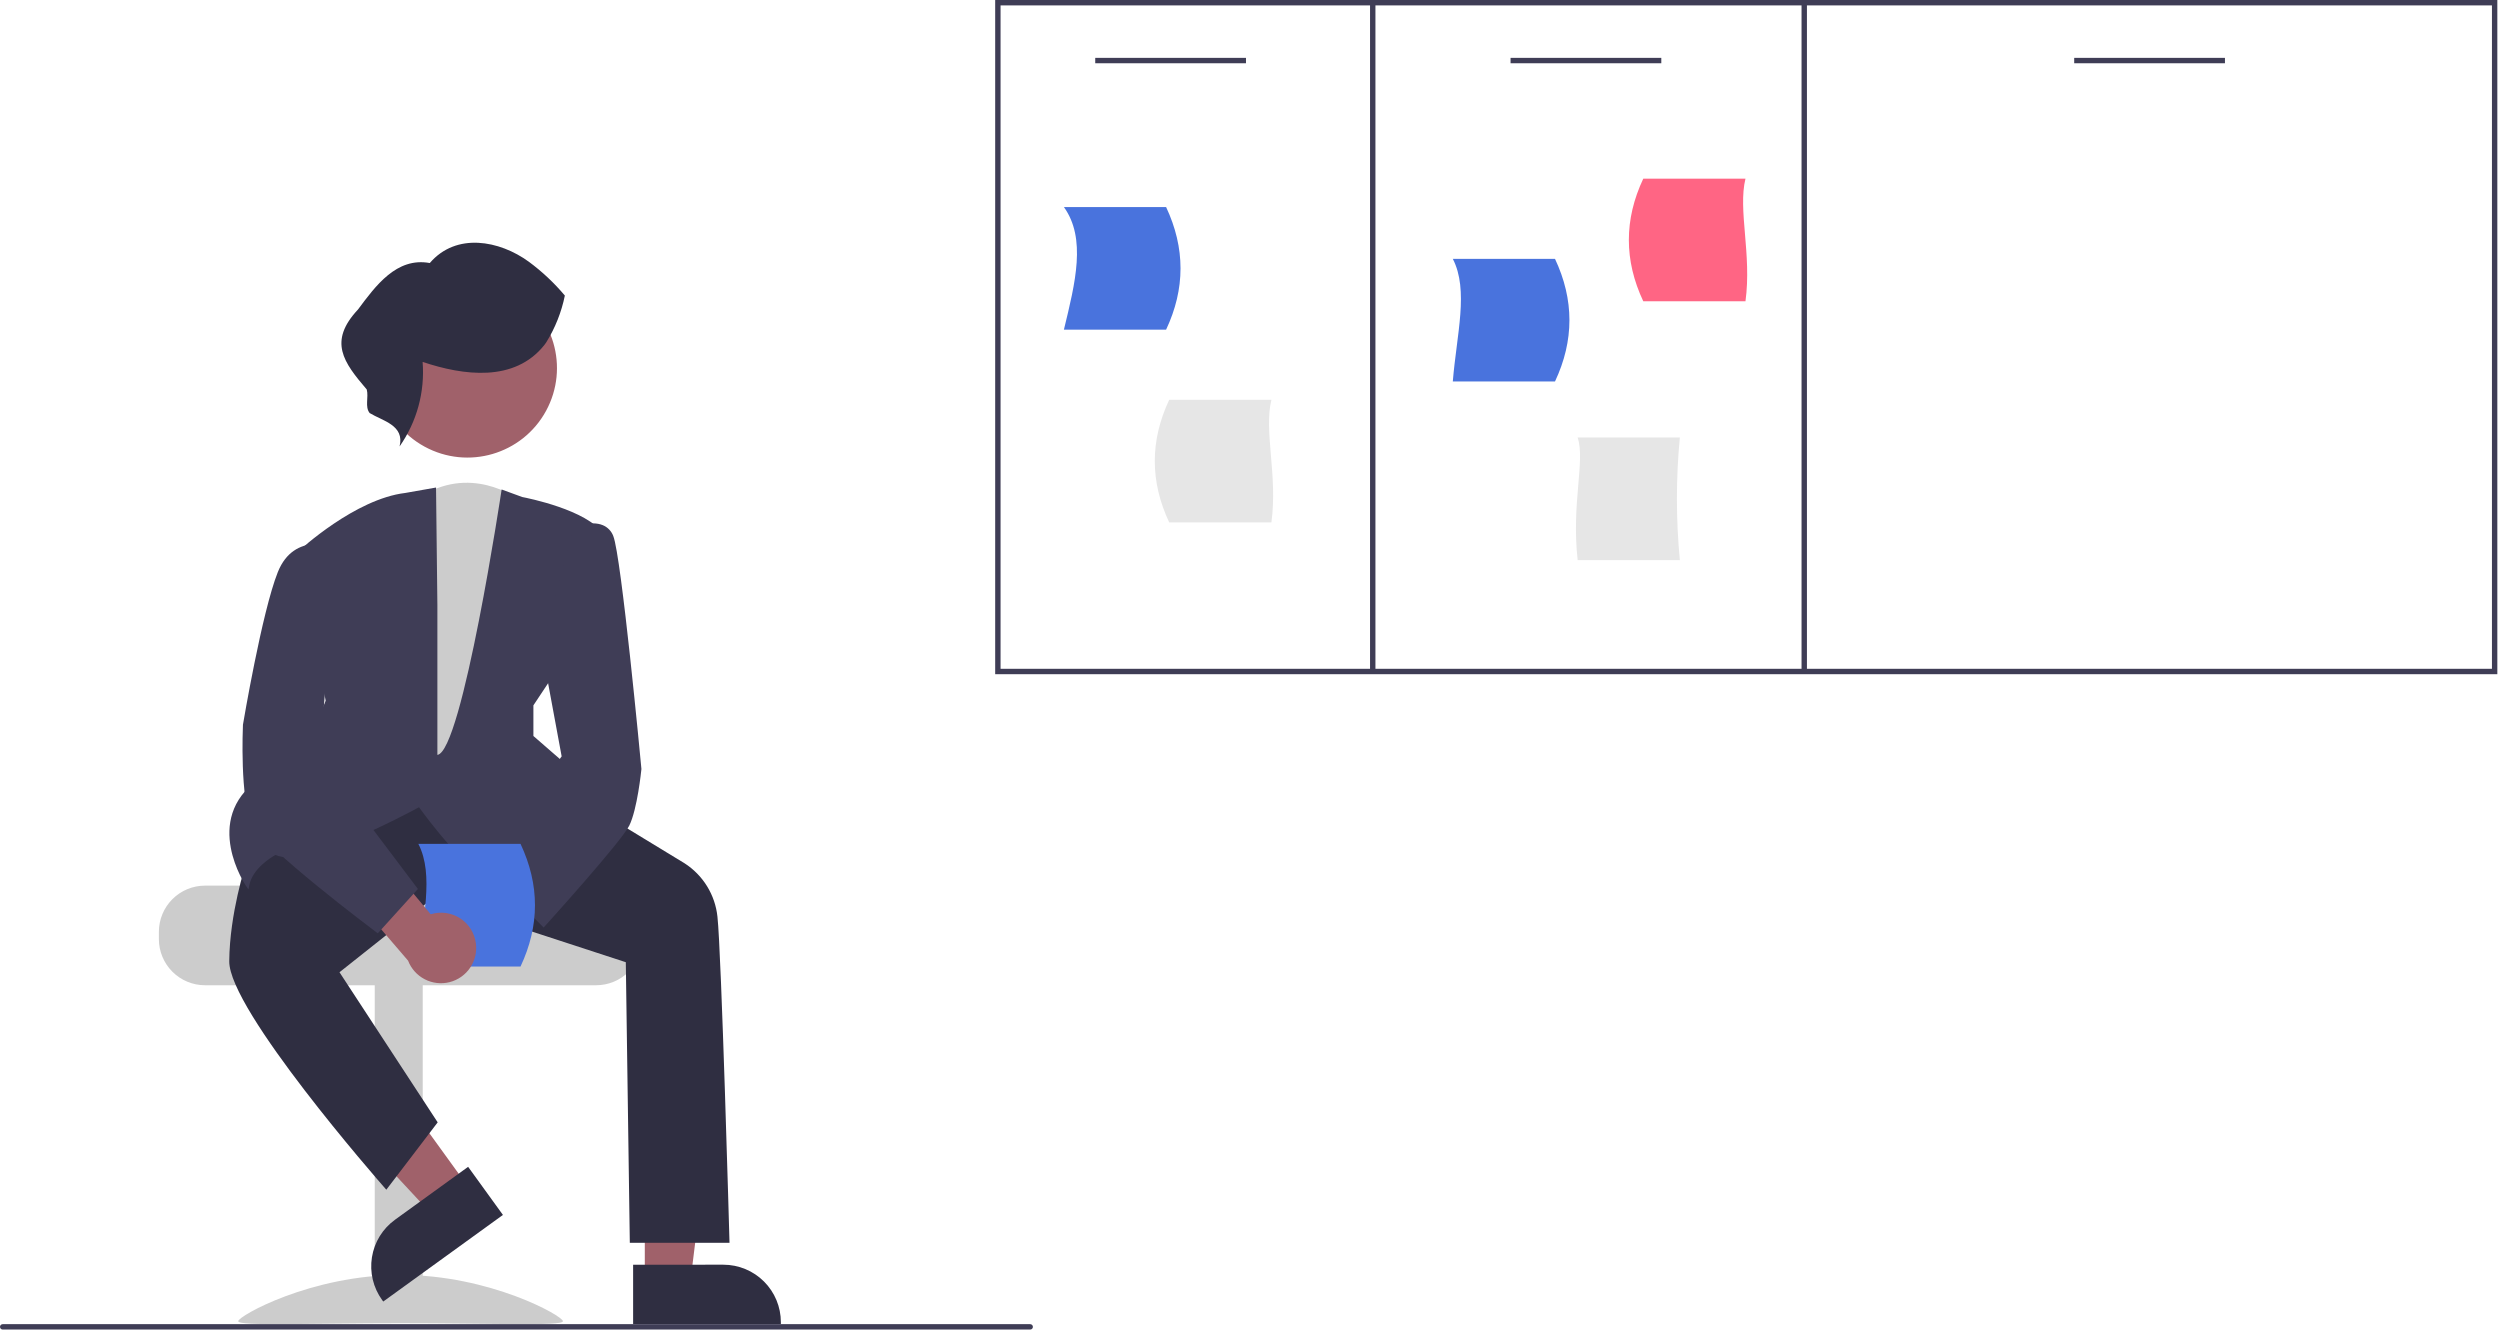 <svg width="927" height="493" viewBox="0 0 927 493" fill="none" xmlns="http://www.w3.org/2000/svg">
<g clip-path="url(#clip0_2_23)">
<path d="M369.012 0V250H926.012V0H369.012ZM371.012 248V2H508.012V248H371.012ZM510.012 2H668.012V248H510.012V2ZM924.012 248H670.012V2H924.012V248Z" fill="#3F3D56"/>
<path d="M432.387 122.243H394.494C398.756 104.756 402.851 88.43 394.494 76.771H432.387C439.52 91.944 439.52 107.102 432.387 122.243Z" fill="#4973DD"/>
<path d="M622.892 207.692H584.999C582.629 186.612 587.858 170.9 584.999 162.219H622.892C621.436 177.342 621.436 192.569 622.892 207.692Z" fill="#E6E6E6"/>
<path d="M576.594 141.453H538.7C540.121 123.969 544.702 107.642 538.7 95.981H576.594C583.728 111.138 583.728 126.296 576.594 141.453Z" fill="#4973DD"/>
<path d="M609.329 111.718H647.223C649.593 94.23 644.364 77.904 647.223 66.245H609.329C602.195 81.403 602.195 96.56 609.329 111.718Z" fill="#FF6584"/>
<path d="M433.545 193.714H471.439C473.809 176.227 468.58 159.901 471.439 148.242H433.545C426.411 163.4 426.411 178.557 433.545 193.714Z" fill="#E6E6E6"/>
<path d="M462.012 21.456H406.115V23.456H462.012V21.456Z" fill="#3F3D56"/>
<path d="M616.012 21.456H560.115V23.456H616.012V21.456Z" fill="#3F3D56"/>
<path d="M825.012 21.456H769.115V23.456H825.012V21.456Z" fill="#3F3D56"/>
<path d="M58.913 345.492V348.228C58.917 352.763 60.721 357.111 63.927 360.317C67.133 363.523 71.481 365.327 76.016 365.33H221.043C225.578 365.329 229.928 363.526 233.135 360.319C236.341 357.113 238.144 352.763 238.145 348.228V345.492C238.154 341.49 236.749 337.613 234.177 334.546C233.322 333.528 232.353 332.61 231.291 331.81H156.068C155.161 331.81 154.291 331.449 153.65 330.808C153.008 330.166 152.648 329.297 152.647 328.39H76.016C71.482 328.396 67.135 330.2 63.929 333.406C60.724 336.612 58.92 340.958 58.913 345.492Z" fill="#CCCCCC"/>
<path d="M138.959 490.524H156.745L156.745 364.651H138.959V490.524Z" fill="#CCCCCC"/>
<path d="M88.336 489.899C88.336 491.821 115.288 490.642 148.536 490.642C181.784 490.642 208.736 491.821 208.736 489.899C208.736 487.977 181.784 472.738 148.536 472.738C115.288 472.738 88.336 487.977 88.336 489.899Z" fill="#CCCCCC"/>
<path d="M239.093 474.5L256.084 474.499L264.167 408.962L239.09 408.963L239.093 474.5Z" fill="#A0616A"/>
<path d="M234.759 468.952L268.22 468.951H268.222C273.877 468.951 279.301 471.198 283.3 475.197C287.299 479.196 289.546 484.62 289.546 490.275V490.968L234.76 490.97L234.759 468.952Z" fill="#2F2E41"/>
<path d="M173.322 439.693L159.556 449.653L114.588 401.297L134.905 386.597L173.322 439.693Z" fill="#A0616A"/>
<path d="M186.488 450.496L142.102 482.611L141.696 482.05C138.381 477.468 137.021 471.757 137.917 466.173C138.812 460.589 141.889 455.589 146.471 452.274L146.472 452.273L173.581 432.658L186.488 450.496Z" fill="#2F2E41"/>
<path d="M191.918 184.938C191.918 184.938 174.092 171.586 154.816 184.938L141.476 296.209H181.533L187.467 260.602L200.82 207.193L191.918 184.938Z" fill="#CCCCCC"/>
<path d="M232.049 356.787L160.156 333.312L125.883 360.509L162.292 416.171L143.249 441.145L142.705 440.525C140.342 437.834 84.844 374.411 85.004 356.423C85.164 338.585 91.074 320.654 91.134 320.474L109.162 294.885L134.749 287.36L219.459 299.249L219.597 299.269L253.823 320.101C257.21 322.277 260.065 325.186 262.177 328.612C264.29 332.039 265.606 335.897 266.028 339.9C267.498 353.128 270.453 459.061 270.483 460.13L270.502 460.824H233.535L232.049 356.787Z" fill="#2F2E41"/>
<path d="M186.451 330.208C173.956 324.655 157.999 302.972 155.368 299.315C150.227 302.114 112.732 322.153 102.162 317.001C100.627 317.848 93.687 321.989 92.437 328.238L92.124 329.806L91.218 328.489C91.051 328.246 74.766 304.031 95.833 288.982C115.042 275.262 120.21 261.401 120.751 259.815L110.328 204.726L110.602 204.472C111.457 203.678 131.747 185.01 150.26 182.79L161.68 180.776L162.18 224.254V279.914C171.408 278.754 186.006 181.5 186.006 181.5L193.634 184.295C195.606 184.673 217.757 189.098 223.636 197.916L223.827 198.202L203.679 252.676L197.786 261.548V272.905L232.211 302.84L231.722 303.352C230.549 304.58 205.165 330.983 190.377 330.979C189.029 331.001 187.691 330.738 186.451 330.208Z" fill="#3F3D56"/>
<path d="M202.452 152.395C211.244 136.311 205.333 116.145 189.249 107.353C173.165 98.56 152.999 104.471 144.206 120.556C135.414 136.64 141.325 156.806 157.409 165.598C173.493 174.39 193.66 168.479 202.452 152.395Z" fill="#A0616A"/>
<path d="M164.972 340.093C165.21 338.208 165.858 336.398 166.871 334.79C167.884 333.183 169.237 331.817 170.835 330.79C172.432 329.762 174.236 329.097 176.119 328.841C178.001 328.586 179.917 328.746 181.731 329.311L200.754 306.507L217.432 314.687L190.115 346.514C188.964 349.499 186.758 351.957 183.915 353.424C181.072 354.89 177.791 355.263 174.691 354.471C171.592 353.68 168.891 351.779 167.1 349.129C165.308 346.479 164.551 343.264 164.972 340.093Z" fill="#A0616A"/>
<path d="M178.418 320.754L208.262 280.465L200.869 240.547L212.862 195.574L213.164 195.444C213.406 195.34 219.146 192.922 223.515 194.734C224.409 195.103 225.217 195.653 225.887 196.35C226.557 197.047 227.076 197.875 227.41 198.782C230.38 206.205 237.538 281.803 237.841 285.149C237.78 285.76 236.31 300.178 233.322 306.155C230.347 312.104 203.216 342.121 202.063 343.397L201.586 343.923L178.418 320.754Z" fill="#3F3D56"/>
<path d="M201.84 127.933C190.792 141.828 171.857 139.282 156.706 134.197C157.588 145.32 154.567 156.403 148.164 165.541C150.121 157.66 141.878 156.091 137.069 153.161C135.217 150.817 136.756 147.318 135.996 144.43C127.36 134.305 121.637 126.666 132.723 114.784C139.212 106.098 147.001 95.252 159.364 97.534C169.148 86.121 185.18 89.09 196.119 97.073C201.036 100.712 205.51 104.915 209.447 109.598C208.188 115.759 205.844 121.648 202.524 126.989" fill="#2F2E41"/>
<path d="M382 493H1C0.735 493 0.48 492.895 0.293 492.707C0.105 492.52 0 492.265 0 492C0 491.735 0.105 491.48 0.293 491.293C0.48 491.105 0.735 491 1 491H382C382.265 491 382.52 491.105 382.707 491.293C382.895 491.48 383 491.735 383 492C383 492.265 382.895 492.52 382.707 492.707C382.52 492.895 382.265 493 382 493Z" fill="#3F3D56"/>
<path d="M193.015 358.378H155.122C156.543 340.893 161.124 324.567 155.122 312.906H193.015C200.15 328.063 200.15 343.22 193.015 358.378Z" fill="#4973DD"/>
<path d="M176.458 349.794C176.221 347.909 175.573 346.099 174.56 344.492C173.547 342.884 172.194 341.519 170.596 340.491C168.998 339.463 167.195 338.798 165.312 338.542C163.429 338.287 161.514 338.448 159.7 339.013L140.676 316.208L123.999 324.389L151.316 356.216C152.467 359.2 154.673 361.658 157.516 363.125C160.358 364.591 163.64 364.964 166.739 364.173C169.839 363.381 172.54 361.48 174.331 358.83C176.122 356.18 176.879 352.965 176.458 349.794Z" fill="#A0616A"/>
<path d="M139.587 345.709C137.885 344.433 97.867 314.354 93.396 305.413C88.918 296.457 90.028 269.936 90.086 268.73C90.156 268.313 97.123 226.867 103.016 212.135C109.131 196.848 124.511 202.794 124.665 202.856L125.13 203.042L118.433 281.173L154.962 329.63L140.08 346.078L139.587 345.709Z" fill="#3F3D56"/>
</g>
<defs>
<clipPath id="clip0_2_23">
<rect width="926.012" height="493" fill="white"/>
</clipPath>
</defs>
</svg>
